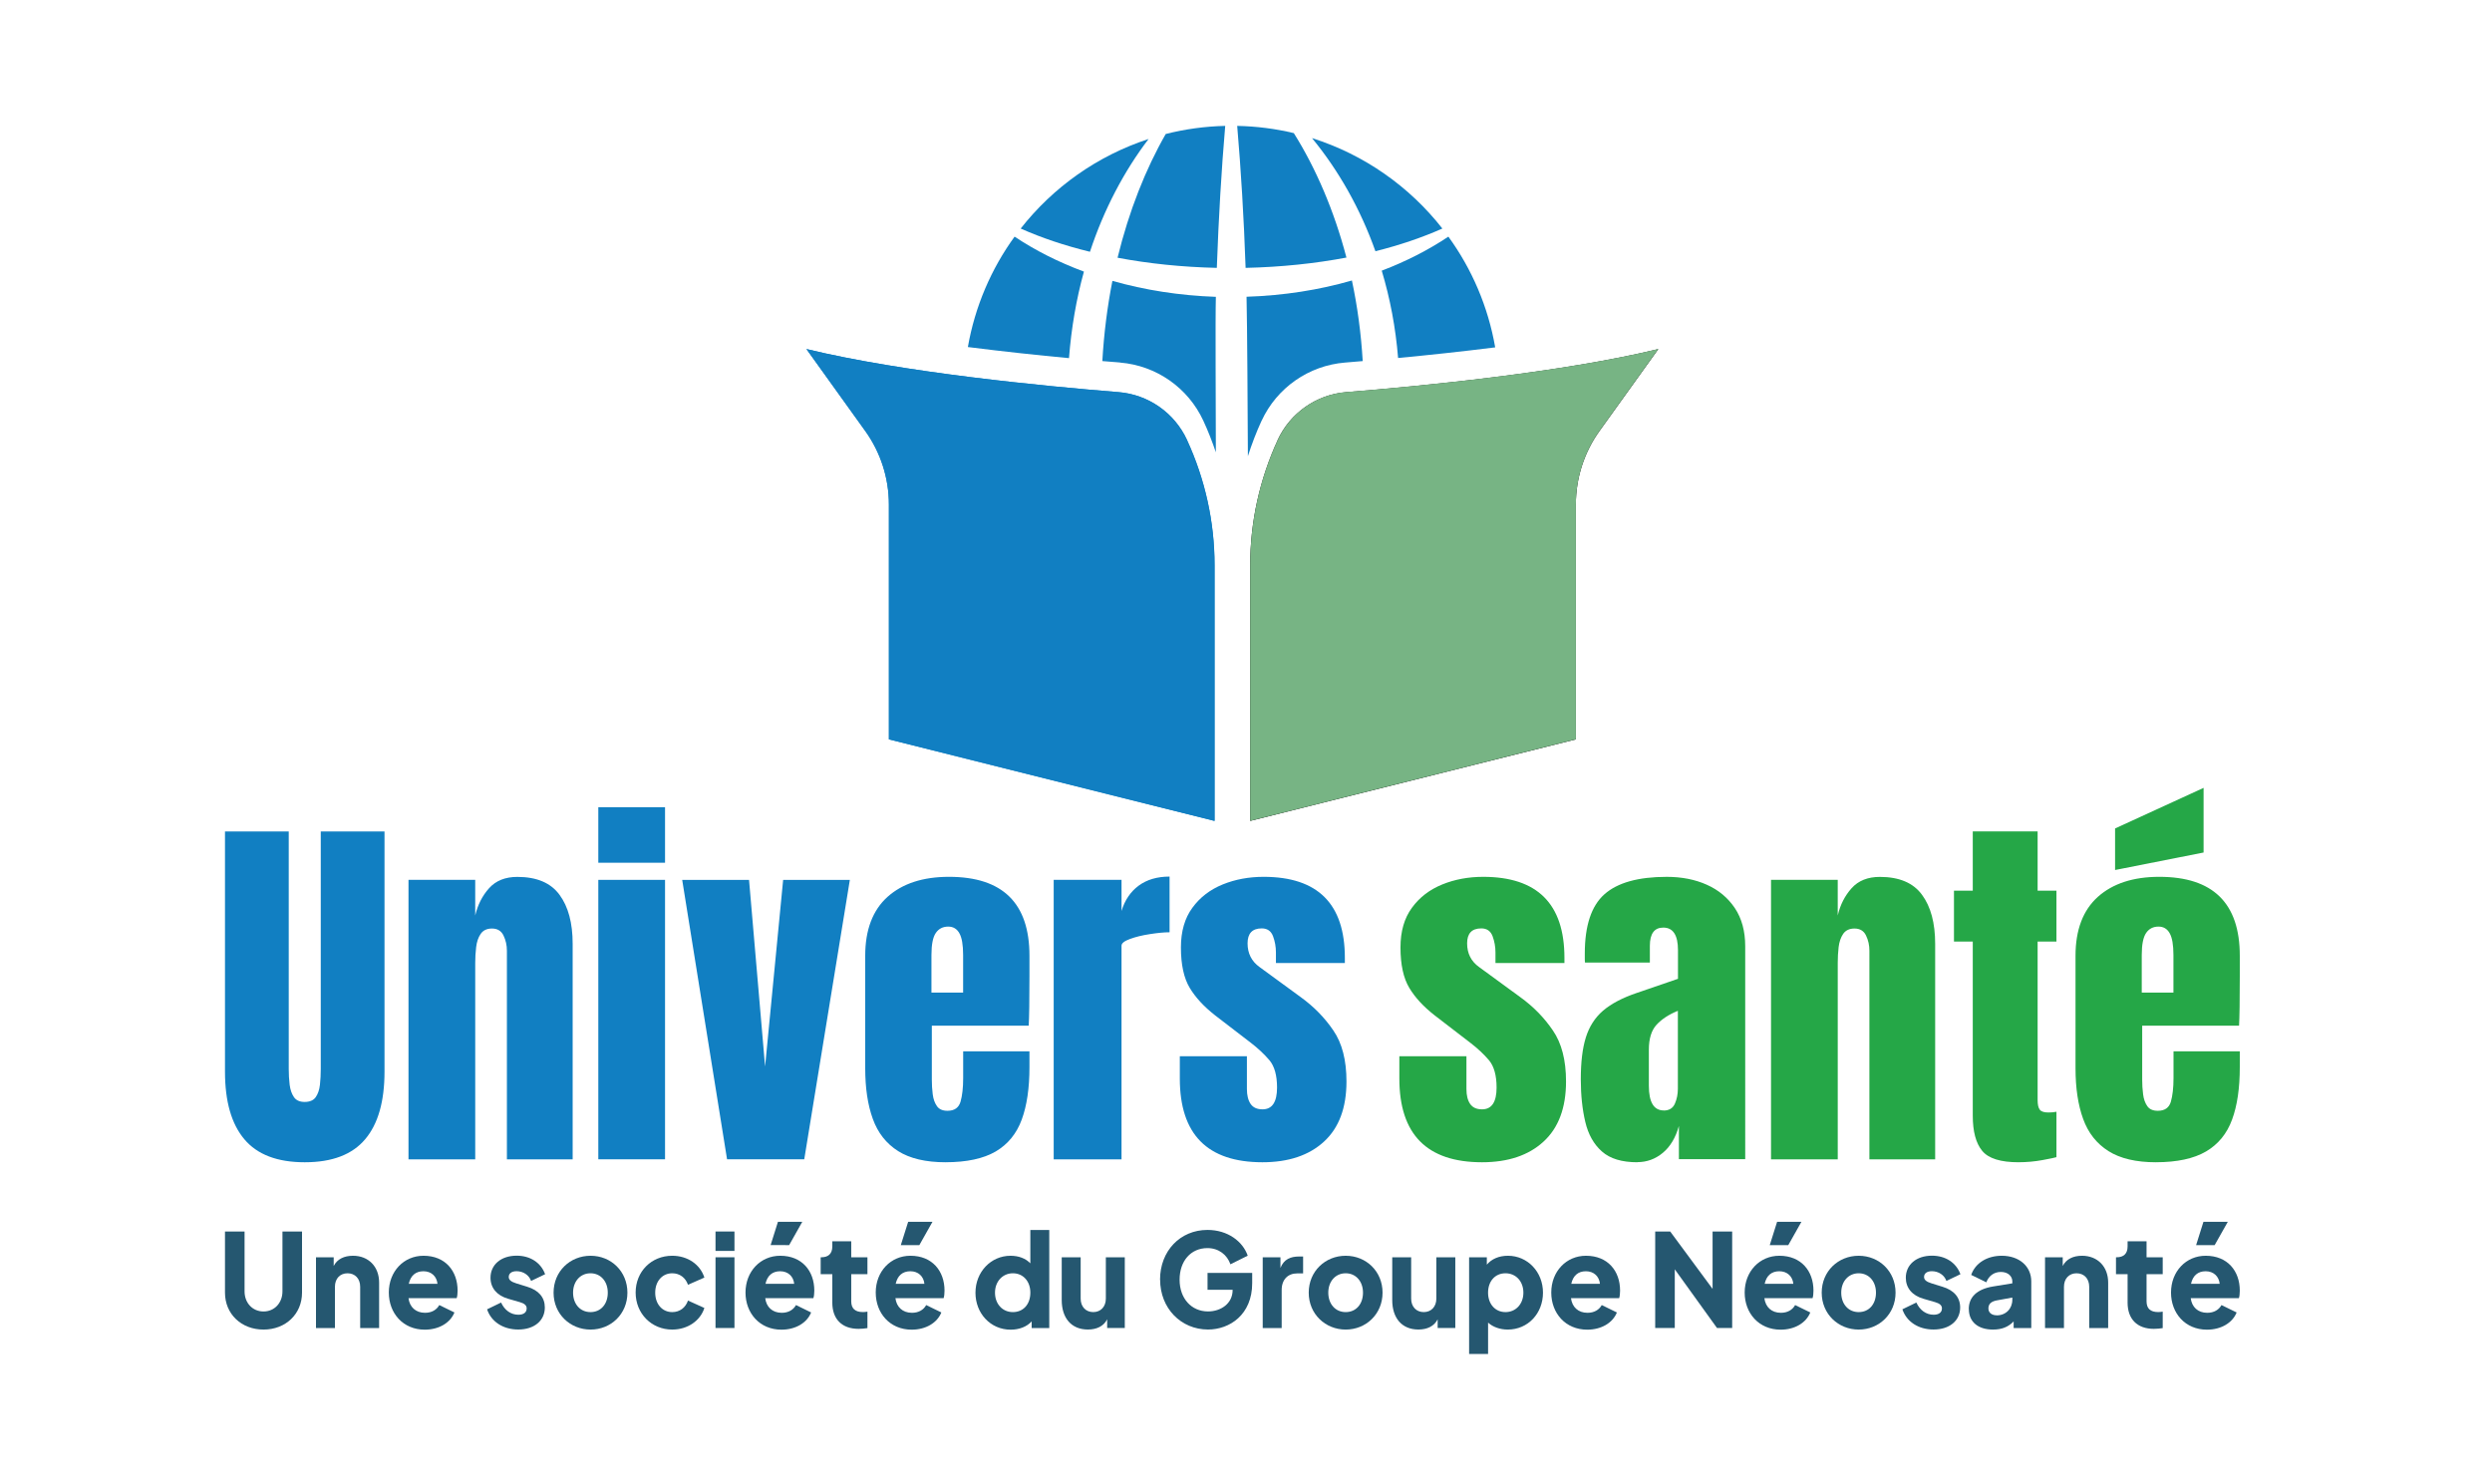 <?xml version="1.0" encoding="utf-8"?>
<!-- Generator: Adobe Illustrator 15.1.0, SVG Export Plug-In . SVG Version: 6.00 Build 0)  -->
<!DOCTYPE svg PUBLIC "-//W3C//DTD SVG 1.1//EN" "http://www.w3.org/Graphics/SVG/1.1/DTD/svg11.dtd">
<svg version="1.1" id="Calque_2" xmlns="http://www.w3.org/2000/svg" xmlns:xlink="http://www.w3.org/1999/xlink" x="0px" y="0px"
	 width="235px" height="140px" viewBox="-36 -27.5 235 140" enable-background="new -36 -27.5 235 140" xml:space="preserve">
<g>
	<g>
		<path fill="#117FC2" d="M-7.266,82.121c-2.575,0-4.473-0.722-5.691-2.169c-1.22-1.449-1.826-3.573-1.826-6.382V50.923h6.012
			v22.399c0,0.514,0.027,1.009,0.086,1.484c0.058,0.475,0.194,0.861,0.404,1.17c0.208,0.305,0.548,0.455,1.016,0.455
			c0.471,0,0.829-0.15,1.038-0.451c0.209-0.302,0.346-0.69,0.398-1.169c0.052-0.48,0.078-0.976,0.078-1.489V50.923H0.26V73.57
			c0,2.809-0.606,4.941-1.826,6.382c-1.218,1.447-3.116,2.169-5.692,2.169H-7.266z"/>
		<path fill="#117FC2" d="M2.522,81.843V55.486h6.292v3.359c0.235-1.003,0.671-1.865,1.311-2.576
			c0.64-0.711,1.526-1.063,2.662-1.063c1.825,0,3.155,0.561,3.977,1.689c0.829,1.122,1.239,2.666,1.239,4.624v20.33h-6.201V62.172
			c0-0.517-0.104-0.991-0.32-1.436c-0.208-0.438-0.573-0.66-1.088-0.66c-0.482,0-0.834,0.172-1.063,0.502
			c-0.228,0.333-0.371,0.753-0.429,1.249c-0.06,0.493-0.087,0.989-0.087,1.483V81.85H2.522V81.843z"/>
		<path fill="#117FC2" d="M20.422,53.87v-5.237h6.292v5.237H20.422z M20.422,81.843V55.486h6.292v26.356H20.422z"/>
		<path fill="#117FC2" d="M32.563,81.843l-4.231-26.356h6.304l1.513,17.606l1.703-17.606h6.291l-4.301,26.356H32.563z"/>
		<path fill="#117FC2" d="M53.174,82.121c-1.872,0-3.364-0.35-4.479-1.053c-1.116-0.706-1.911-1.718-2.388-3.039
			c-0.481-1.324-0.716-2.917-0.716-4.779V62.652c0-2.446,0.704-4.302,2.104-5.563c1.409-1.259,3.339-1.89,5.798-1.89
			c5.059,0,7.587,2.483,7.587,7.446v1.918c0,2.32-0.025,3.879-0.07,4.675h-9.136v5.092c0,0.471,0.026,0.924,0.084,1.381
			c0.058,0.452,0.189,0.822,0.398,1.117c0.203,0.295,0.536,0.438,0.993,0.438c0.658,0,1.061-0.287,1.231-0.856
			c0.163-0.566,0.249-1.309,0.249-2.223v-2.531h6.251v1.496c0,1.969-0.24,3.62-0.729,4.947c-0.49,1.33-1.306,2.328-2.458,3.007
			c-1.154,0.671-2.726,1.013-4.715,1.013L53.174,82.121z M51.837,66.115h2.987v-3.546c0-0.952-0.118-1.632-0.353-2.048
			c-0.233-0.42-0.585-0.627-1.054-0.627c-0.503,0-0.895,0.201-1.17,0.6c-0.274,0.398-0.41,1.091-0.41,2.075V66.115z"/>
		<path fill="#117FC2" d="M63.365,81.843V55.486h6.397v2.937c0.306-1.019,0.84-1.815,1.615-2.39
			c0.778-0.572,1.749-0.857,2.916-0.857v5.253c-0.514,0-1.127,0.06-1.845,0.172c-0.719,0.109-1.344,0.259-1.878,0.456
			c-0.534,0.194-0.808,0.402-0.808,0.639V81.85h-6.397V81.843z"/>
		<path fill="#117FC2" d="M83.058,82.121c-5.204,0-7.799-2.634-7.799-7.906V72.12h6.327v3.091c0,0.6,0.117,1.063,0.35,1.409
			c0.235,0.341,0.606,0.509,1.123,0.509c0.912,0,1.369-0.687,1.369-2.057c0-1.144-0.241-2.006-0.717-2.574
			c-0.484-0.566-1.065-1.115-1.753-1.643l-3.36-2.582c-1.055-0.823-1.855-1.688-2.405-2.601c-0.549-0.914-0.829-2.186-0.829-3.815
			c0-1.511,0.36-2.761,1.083-3.741c0.718-0.988,1.676-1.716,2.861-2.199c1.188-0.482,2.474-0.717,3.854-0.717
			c5.106,0,7.661,2.551,7.661,7.641v0.488h-6.5v-1.004c0-0.526-0.091-1.033-0.273-1.524c-0.184-0.487-0.534-0.738-1.064-0.738
			c-0.892,0-1.337,0.472-1.337,1.412c0,0.938,0.375,1.693,1.124,2.229l3.898,2.849c1.219,0.882,2.244,1.925,3.064,3.133
			c0.828,1.204,1.24,2.808,1.24,4.81c0,2.485-0.704,4.377-2.118,5.676c-1.409,1.297-3.346,1.949-5.812,1.949L83.058,82.121z"/>
	</g>
	<g>
		<path fill="#25A747" d="M103.761,82.121c-5.205,0-7.8-2.634-7.8-7.906V72.12h6.327v3.091c0,0.6,0.114,1.063,0.349,1.409
			c0.234,0.341,0.608,0.509,1.124,0.509c0.913,0,1.37-0.687,1.37-2.057c0-1.144-0.242-2.006-0.717-2.574
			c-0.483-0.566-1.065-1.115-1.756-1.643L99.3,68.273c-1.056-0.823-1.856-1.688-2.403-2.601c-0.549-0.914-0.829-2.186-0.829-3.815
			c0-1.511,0.358-2.761,1.081-3.741c0.717-0.988,1.674-1.716,2.863-2.199c1.185-0.482,2.471-0.717,3.854-0.717
			c5.105,0,7.662,2.551,7.662,7.641v0.488h-6.503v-1.004c0-0.526-0.091-1.033-0.271-1.524c-0.183-0.487-0.535-0.738-1.064-0.738
			c-0.895,0-1.338,0.472-1.338,1.412c0,0.938,0.372,1.693,1.123,2.229l3.898,2.849c1.22,0.882,2.245,1.925,3.063,3.133
			c0.83,1.204,1.243,2.808,1.243,4.81c0,2.485-0.705,4.377-2.121,5.676c-1.405,1.297-3.346,1.949-5.811,1.949L103.761,82.121z"/>
		<path fill="#25A747" d="M118.412,82.121c-1.468,0-2.581-0.336-3.345-1.015c-0.772-0.679-1.292-1.611-1.571-2.79
			c-0.28-1.181-0.424-2.524-0.424-4.023c0-1.605,0.155-2.922,0.476-3.945c0.319-1.023,0.859-1.866,1.622-2.525
			c0.772-0.657,1.826-1.212,3.17-1.668l3.897-1.337v-2.703c0-1.418-0.463-2.128-1.387-2.128c-0.841,0-1.265,0.572-1.265,1.723v1.576
			h-6.116c-0.015-0.093-0.019-0.216-0.019-0.359v-0.501c0-2.622,0.618-4.485,1.851-5.582c1.232-1.095,3.195-1.643,5.875-1.643
			c1.41,0,2.667,0.247,3.775,0.742c1.114,0.496,1.995,1.234,2.647,2.204c0.651,0.973,0.979,2.172,0.979,3.6V81.83h-6.254v-3.131
			c-0.309,1.103-0.811,1.946-1.513,2.53c-0.706,0.589-1.507,0.881-2.408,0.881L118.412,82.121z M120.888,77.241
			c0.516,0,0.868-0.216,1.059-0.653c0.188-0.433,0.279-0.901,0.279-1.409v-7.343c-0.866,0.353-1.537,0.797-2.02,1.325
			c-0.483,0.535-0.716,1.317-0.716,2.345v3.394c0,1.558,0.468,2.334,1.406,2.334L120.888,77.241z"/>
		<path fill="#25A747" d="M131.011,81.843V55.486h6.291v3.359c0.234-1.003,0.672-1.865,1.311-2.576
			c0.64-0.711,1.525-1.063,2.66-1.063c1.827,0,3.155,0.561,3.977,1.689c0.828,1.122,1.24,2.666,1.24,4.624v20.33h-6.202V62.172
			c0-0.517-0.102-0.991-0.318-1.436c-0.208-0.438-0.573-0.66-1.088-0.66c-0.483,0-0.836,0.172-1.066,0.502
			c-0.228,0.333-0.37,0.753-0.43,1.249c-0.058,0.493-0.083,0.989-0.083,1.483V81.85h-6.291V81.843z"/>
		<path fill="#25A747" d="M154.36,82.121c-1.696,0-2.843-0.354-3.437-1.078c-0.594-0.721-0.887-1.828-0.887-3.313V61.303h-1.773
			v-4.798h1.773v-5.589h6.115v5.589h1.775v4.798h-1.775v14.952c0,0.431,0.071,0.739,0.208,0.913c0.137,0.176,0.41,0.259,0.81,0.259
			c0.28,0,0.535-0.023,0.758-0.07v4.284c-0.144,0.047-0.582,0.137-1.319,0.275c-0.734,0.135-1.485,0.203-2.248,0.203V82.121z"/>
		<path fill="#25A747" d="M167.309,82.121c-1.871,0-3.363-0.35-4.478-1.053c-1.117-0.706-1.913-1.718-2.389-3.039
			c-0.482-1.324-0.717-2.917-0.717-4.779V62.652c0-2.446,0.703-4.302,2.105-5.563c1.409-1.259,3.341-1.89,5.797-1.89
			c5.06,0,7.589,2.483,7.589,7.446v1.918c0,2.32-0.024,3.879-0.069,4.675h-9.135v5.092c0,0.471,0.026,0.924,0.086,1.381
			c0.057,0.452,0.188,0.822,0.396,1.117c0.201,0.295,0.535,0.438,0.992,0.438c0.656,0,1.061-0.287,1.23-0.856
			c0.162-0.566,0.25-1.309,0.25-2.223v-2.531h6.25v1.496c0,1.969-0.238,3.62-0.728,4.947c-0.488,1.33-1.304,2.328-2.46,3.007
			c-1.153,0.671-2.726,1.013-4.713,1.013L167.309,82.121z M163.456,54.556v-3.919l8.346-3.828v6.097L163.456,54.556z
			 M165.974,66.115h2.985v-3.546c0-0.952-0.119-1.632-0.354-2.048c-0.235-0.42-0.585-0.627-1.056-0.627
			c-0.502,0-0.892,0.201-1.166,0.6c-0.272,0.398-0.412,1.091-0.412,2.075v3.546H165.974z"/>
	</g>
	<g>
		<path fill="#255770" d="M-14.783,94.42v-5.769h1.846v5.646c0,1.089,0.75,1.897,1.787,1.897c1.036,0,1.786-0.809,1.786-1.897
			v-5.646h1.846v5.769c0,2.002-1.532,3.481-3.631,3.481C-13.25,97.901-14.783,96.422-14.783,94.42z"/>
		<path fill="#255770" d="M-6.195,91.082h1.663v0.821c0.333-0.657,0.998-0.965,1.82-0.965c1.459,0,2.463,1.018,2.463,2.531v4.291
			h-1.786v-3.898c0-0.771-0.488-1.271-1.193-1.271c-0.704,0-1.187,0.5-1.187,1.271v3.898h-1.787v-6.673L-6.195,91.082z"/>
		<path fill="#255770" d="M0.665,94.407c0-1.992,1.415-3.469,3.273-3.469c2.061,0,3.214,1.442,3.214,3.286
			c0,0.269-0.026,0.529-0.085,0.711H2.522c0.104,0.841,0.679,1.384,1.56,1.384c0.632,0,1.095-0.281,1.343-0.73l1.429,0.698
			c-0.392,0.978-1.46,1.623-2.797,1.623c-2.061,0-3.391-1.564-3.391-3.497V94.407z M2.556,93.586h2.699
			C5.183,92.877,4.674,92.4,3.931,92.4s-1.213,0.419-1.383,1.186H2.556z"/>
		<path fill="#255770" d="M9.943,95.986l1.31-0.635c0.332,0.726,0.926,1.15,1.63,1.15c0.501,0,0.783-0.222,0.783-0.601
			c0-0.28-0.215-0.464-0.646-0.587l-1.108-0.32c-1.056-0.306-1.656-1.023-1.656-1.98c0-1.234,0.997-2.082,2.465-2.082
			c1.271,0,2.282,0.646,2.686,1.748l-1.324,0.634c-0.189-0.548-0.737-0.918-1.368-0.918c-0.465,0-0.738,0.207-0.738,0.545
			c0,0.267,0.215,0.451,0.705,0.601l1.036,0.321c1.083,0.33,1.661,1.003,1.661,1.954c0,1.246-0.997,2.079-2.508,2.079
			c-1.429,0-2.558-0.743-2.941-1.917L9.943,95.986z"/>
		<path fill="#255770" d="M16.203,94.42c0-2.014,1.558-3.481,3.489-3.481c1.93,0,3.474,1.468,3.474,3.481
			c0,2.018-1.557,3.481-3.474,3.481C17.773,97.901,16.203,96.438,16.203,94.42z M21.315,94.42c0-1.062-0.666-1.829-1.63-1.829
			c-0.965,0-1.643,0.768-1.643,1.829c0,1.064,0.665,1.833,1.643,1.833S21.315,95.497,21.315,94.42z"/>
		<path fill="#255770" d="M23.942,94.407c0-1.981,1.486-3.469,3.45-3.469c1.453,0,2.641,0.822,3.032,2.057l-1.546,0.682
			c-0.229-0.671-0.782-1.086-1.486-1.086c-0.939,0-1.605,0.755-1.605,1.829c0,1.077,0.666,1.833,1.605,1.833
			c0.71,0,1.257-0.416,1.486-1.089l1.546,0.699c-0.372,1.186-1.56,2.038-3.032,2.038C25.443,97.901,23.942,96.397,23.942,94.407z"/>
		<path fill="#255770" d="M31.474,88.651h1.787v1.831h-1.787V88.651z M31.474,91.082h1.787v6.671h-1.787V91.082z"/>
		<path fill="#255770" d="M34.303,94.407c0-1.992,1.416-3.469,3.274-3.469c2.06,0,3.214,1.442,3.214,3.286
			c0,0.269-0.028,0.529-0.086,0.711h-4.543c0.104,0.841,0.677,1.384,1.558,1.384c0.632,0,1.095-0.281,1.344-0.73l1.427,0.698
			c-0.39,0.978-1.46,1.623-2.797,1.623c-2.06,0-3.391-1.564-3.391-3.497V94.407z M36.195,93.586h2.699
			c-0.072-0.709-0.581-1.186-1.324-1.186s-1.212,0.419-1.382,1.186H36.195z M37.362,87.738h2.295l-1.238,2.196H36.67L37.362,87.738
			L37.362,87.738z"/>
		<path fill="#255770" d="M42.488,95.347v-2.672h-1.097v-1.593h0.058c0.667,0,1.039-0.34,1.039-1.022v-0.488h1.785v1.511h1.528
			v1.593h-1.528v2.555c0,0.684,0.36,1.019,1.109,1.019c0.104,0,0.25-0.012,0.419-0.04v1.553c-0.236,0.038-0.563,0.07-0.836,0.07
			c-1.572,0-2.477-0.918-2.477-2.479V95.347z"/>
		<path fill="#255770" d="M46.583,94.407c0-1.992,1.413-3.469,3.273-3.469c2.059,0,3.214,1.442,3.214,3.286
			c0,0.269-0.026,0.529-0.085,0.711h-4.546c0.106,0.841,0.679,1.384,1.562,1.384c0.631,0,1.094-0.281,1.341-0.73l1.429,0.698
			c-0.393,0.978-1.46,1.623-2.796,1.623c-2.062,0-3.391-1.564-3.391-3.497V94.407z M48.472,93.586h2.701
			c-0.072-0.709-0.581-1.186-1.323-1.186c-0.745,0-1.213,0.419-1.385,1.186H48.472z M49.642,87.738h2.292l-1.237,2.196h-1.749
			L49.642,87.738L49.642,87.738z"/>
		<path fill="#255770" d="M55.989,94.42c0-1.954,1.457-3.481,3.307-3.481c0.775,0,1.428,0.255,1.867,0.713v-3.144h1.784v9.253h-1.66
			v-0.632c-0.465,0.513-1.183,0.781-1.979,0.781c-1.902,0-3.32-1.538-3.32-3.483V94.42z M61.164,94.42
			c0-1.074-0.679-1.829-1.646-1.829c-0.964,0-1.688,0.768-1.688,1.829c0,1.064,0.704,1.833,1.688,1.833
			C60.503,96.253,61.164,95.511,61.164,94.42z"/>
		<path fill="#255770" d="M64.123,95.124v-4.042h1.786v3.899c0,0.77,0.49,1.271,1.187,1.271c0.698,0,1.187-0.502,1.187-1.271v-3.899
			h1.787v6.671h-1.663v-0.82c-0.332,0.658-0.999,0.963-1.819,0.963C65.004,97.896,64.123,96.782,64.123,95.124z"/>
		<path fill="#255770" d="M73.394,93.197c0-2.715,1.903-4.695,4.473-4.695c1.917,0,3.333,1.089,3.795,2.43l-1.631,0.811
			c-0.304-0.883-1.097-1.527-2.165-1.527c-1.57,0-2.628,1.216-2.628,2.982c0,1.765,1.109,2.992,2.682,2.992
			c1.21,0,2.319-0.744,2.319-2.017v-0.025h-2.366v-1.591h4.211v0.965c0,2.98-2.131,4.374-4.164,4.374
			c-2.552,0-4.519-2.002-4.519-4.707L73.394,93.197z"/>
		<path fill="#255770" d="M83.084,91.082h1.665v1.004c0.331-0.83,0.963-1.077,1.759-1.077h0.378v1.594h-0.563
			c-0.864,0-1.458,0.572-1.458,1.564v3.594h-1.788v-6.673L83.084,91.082z"/>
		<path fill="#255770" d="M87.415,94.42c0-2.014,1.558-3.481,3.486-3.481c1.932,0,3.476,1.468,3.476,3.481
			c0,2.018-1.557,3.481-3.476,3.481C88.985,97.901,87.415,96.438,87.415,94.42z M92.533,94.42c0-1.062-0.667-1.829-1.632-1.829
			s-1.641,0.768-1.641,1.829c0,1.064,0.665,1.833,1.641,1.833C91.879,96.253,92.533,95.497,92.533,94.42z"/>
		<path fill="#255770" d="M95.291,95.124v-4.042h1.784v3.899c0,0.77,0.49,1.271,1.188,1.271s1.187-0.502,1.187-1.271v-3.899h1.788
			v6.671h-1.664v-0.82c-0.33,0.658-0.998,0.963-1.819,0.963C96.171,97.896,95.291,96.782,95.291,95.124z"/>
		<path fill="#255770" d="M102.548,91.082h1.663v0.697c0.443-0.533,1.14-0.841,1.988-0.841c1.86,0,3.307,1.527,3.307,3.481
			c0,1.958-1.415,3.481-3.321,3.481c-0.723,0-1.394-0.234-1.856-0.655v2.96h-1.789v-9.118L102.548,91.082z M107.658,94.42
			c0-1.062-0.702-1.829-1.688-1.829c-0.984,0-1.643,0.755-1.643,1.829c0,1.077,0.678,1.833,1.643,1.833
			S107.658,95.497,107.658,94.42z"/>
		<path fill="#255770" d="M110.287,94.407c0-1.992,1.418-3.469,3.273-3.469c2.063,0,3.216,1.442,3.216,3.286
			c0,0.269-0.027,0.529-0.085,0.711h-4.546c0.106,0.841,0.679,1.384,1.558,1.384c0.634,0,1.096-0.281,1.345-0.73l1.427,0.698
			c-0.389,0.978-1.458,1.623-2.797,1.623c-2.06,0-3.391-1.564-3.391-3.497V94.407z M112.181,93.586h2.697
			c-0.072-0.709-0.583-1.186-1.324-1.186c-0.743,0-1.212,0.419-1.381,1.186H112.181z"/>
		<path fill="#255770" d="M120.088,88.651h1.415l3.996,5.412v-5.412h1.848v9.102h-1.431l-3.982-5.535v5.535h-1.846V88.651z"/>
		<path fill="#255770" d="M128.526,94.407c0-1.992,1.413-3.469,3.273-3.469c2.059,0,3.214,1.442,3.214,3.286
			c0,0.269-0.025,0.529-0.085,0.711h-4.545c0.104,0.841,0.679,1.384,1.558,1.384c0.634,0,1.096-0.281,1.343-0.73l1.429,0.698
			c-0.392,0.978-1.461,1.623-2.796,1.623c-2.063,0-3.391-1.564-3.391-3.497V94.407z M130.418,93.586h2.697
			c-0.07-0.709-0.58-1.186-1.322-1.186c-0.743,0-1.214,0.419-1.383,1.186H130.418z M131.584,87.738h2.293l-1.238,2.196h-1.747
			L131.584,87.738z"/>
		<path fill="#255770" d="M135.79,94.42c0-2.014,1.556-3.481,3.488-3.481c1.929,0,3.476,1.468,3.476,3.481
			c0,2.018-1.56,3.481-3.476,3.481C137.36,97.901,135.79,96.438,135.79,94.42z M140.908,94.42c0-1.062-0.666-1.829-1.63-1.829
			c-0.967,0-1.646,0.768-1.646,1.829c0,1.064,0.666,1.833,1.646,1.833C140.255,96.253,140.908,95.497,140.908,94.42z"/>
		<path fill="#255770" d="M143.406,95.986l1.308-0.635c0.335,0.726,0.928,1.15,1.632,1.15c0.503,0,0.782-0.222,0.782-0.601
			c0-0.28-0.214-0.464-0.646-0.587l-1.106-0.32c-1.058-0.306-1.655-1.023-1.655-1.98c0-1.234,0.994-2.082,2.463-2.082
			c1.272,0,2.282,0.646,2.687,1.748l-1.322,0.634c-0.19-0.548-0.736-0.918-1.371-0.918c-0.462,0-0.737,0.207-0.737,0.545
			c0,0.267,0.216,0.451,0.706,0.601l1.034,0.321c1.085,0.33,1.665,1.003,1.665,1.954c0,1.246-0.998,2.079-2.511,2.079
			c-1.428,0-2.554-0.743-2.94-1.917L143.406,95.986z"/>
		<path fill="#255770" d="M149.658,95.973c0-1.123,0.75-1.885,2.308-2.14l1.8-0.292v-0.183c0-0.501-0.419-0.893-1.083-0.893
			c-0.665,0-1.153,0.392-1.367,0.978l-1.429-0.697c0.379-1.115,1.5-1.808,2.881-1.808c1.645,0,2.785,0.991,2.785,2.42v4.402h-1.663
			v-0.627c-0.508,0.528-1.127,0.768-1.949,0.768c-1.4,0-2.275-0.722-2.275-1.929H149.658z M152.293,96.561
			c0.879,0,1.473-0.647,1.473-1.469v-0.21l-1.473,0.268c-0.509,0.101-0.782,0.321-0.782,0.758c0,0.419,0.334,0.647,0.782,0.647
			V96.561z"/>
		<path fill="#255770" d="M156.858,91.082h1.661v0.821c0.334-0.657,0.998-0.965,1.818-0.965c1.462,0,2.467,1.018,2.467,2.531v4.291
			h-1.788v-3.898c0-0.771-0.49-1.271-1.193-1.271c-0.702,0-1.187,0.5-1.187,1.271v3.898h-1.786v-6.673L156.858,91.082z"/>
		<path fill="#255770" d="M164.636,95.347v-2.672h-1.095v-1.593h0.059c0.664,0,1.036-0.34,1.036-1.022v-0.488h1.788v1.511h1.524
			v1.593h-1.524v2.555c0,0.684,0.357,1.019,1.106,1.019c0.107,0,0.248-0.012,0.418-0.04v1.553c-0.234,0.038-0.562,0.07-0.834,0.07
			c-1.572,0-2.479-0.918-2.479-2.479V95.347z"/>
		<path fill="#255770" d="M168.731,94.407c0-1.992,1.415-3.469,3.271-3.469c2.063,0,3.214,1.442,3.214,3.286
			c0,0.269-0.024,0.529-0.083,0.711h-4.544c0.103,0.841,0.678,1.384,1.557,1.384c0.634,0,1.097-0.281,1.344-0.73l1.429,0.698
			c-0.392,0.978-1.46,1.623-2.799,1.623c-2.059,0-3.389-1.564-3.389-3.497V94.407z M170.622,93.586h2.699
			c-0.073-0.709-0.582-1.186-1.323-1.186c-0.744,0-1.213,0.419-1.381,1.186H170.622z M171.788,87.738h2.298l-1.24,2.196h-1.748
			L171.788,87.738z"/>
	</g>
	<g>
		<path fill="#117FC2" d="M80.67-15.627c0.352,4.116,0.629,8.619,0.793,13.392c3.347-0.075,6.549-0.412,9.508-0.972
			c-1.167-4.451-2.894-8.439-4.961-11.738c-1.72-0.413-3.506-0.645-5.348-0.682H80.67z"/>
		<path fill="#117FC2" d="M79.54-15.627c-1.929,0.045-3.807,0.307-5.609,0.764c-1.886,3.284-3.466,7.256-4.543,11.671
			c2.919,0.553,6.069,0.882,9.36,0.957C78.92-7.008,79.188-11.511,79.54-15.627z"/>
		<path fill="#117FC2" d="M93.702-3.804c2.304-0.577,4.43-1.302,6.316-2.141c-3.105-3.965-7.378-6.979-12.293-8.529
			c2.512,3.051,4.558,6.666,5.977,10.661V-3.804z"/>
		<path fill="#117FC2" d="M66.784-3.753c1.317-3.987,3.204-7.586,5.53-10.638c-4.817,1.572-9,4.548-12.061,8.447
			C62.2-5.076,64.398-4.335,66.784-3.753z"/>
		<g>
			<path d="M84.493,14L84.493,14c-1.706,3.705-2.597,7.729-2.597,11.805v24.121c10.475-2.617,20.665-5.169,30.71-7.691V20.081
				c0-2.488,0.78-4.914,2.231-6.933l5.543-7.722c-9.187,2.229-22.511,3.51-29.423,4.062c-2.812,0.226-5.292,1.954-6.473,4.52
				L84.493,14z"/>
			<path fill="#77B484" d="M120.381,5.42l-5.543,7.722c-1.451,2.017-2.231,4.451-2.231,6.933v22.152
				c-10.045,2.516-20.235,5.065-30.71,7.691v-24.12c0-4.077,0.884-8.102,2.597-11.805c1.183-2.566,3.659-4.294,6.474-4.519
				c6.903-0.552,20.228-1.833,29.422-4.062"/>
		</g>
		<path fill="#117FC2" d="M82.974,12.182c1.438-3.111,4.445-5.207,7.857-5.485c0.523-0.044,1.085-0.09,1.676-0.142
			c-0.158-2.624-0.501-5.177-1.019-7.6c-3.075,0.891-6.426,1.421-9.936,1.534c0.061,2.259,0.113,11.842,0.127,15.036
			c0.367-1.144,0.794-2.266,1.294-3.351V12.182z"/>
		<path fill="#117FC2" d="M69.622,6.697c3.411,0.278,6.417,2.374,7.854,5.485c0.45,0.966,0.837,1.968,1.182,2.977
			c0-3.793-0.058-12.559,0-14.662c-3.44-0.12-6.726-0.643-9.755-1.505c-0.479,2.417-0.801,4.955-0.95,7.563
			c0.584,0.052,1.145,0.097,1.669,0.134V6.697z"/>
		<path fill="#117FC2" d="M64.809,6.278c0.217-2.833,0.69-5.572,1.407-8.16c-2.402-0.892-4.601-2.005-6.538-3.299
			c-2.2,3.027-3.734,6.575-4.406,10.413C58.645,5.659,61.93,6.009,64.809,6.278z"/>
		<path fill="#117FC2" d="M104.998,5.255c-0.671-3.846-2.206-7.399-4.414-10.435c-1.868,1.249-3.978,2.333-6.284,3.208
			c0.787,2.612,1.31,5.372,1.543,8.236c2.775-0.261,5.926-0.598,9.155-1.001V5.255z"/>
		<g>
			<path fill="#117FC2" d="M75.933,14L75.933,14c1.708,3.705,2.598,7.729,2.598,11.805v24.121
				c-10.473-2.617-20.665-5.169-30.711-7.691V20.081c0-2.488-0.779-4.914-2.231-6.933L40.046,5.42
				c9.187,2.229,22.511,3.509,29.424,4.063c2.814,0.224,5.289,1.953,6.471,4.518H75.933z"/>
			<path fill="#117FC2" d="M40.046,5.42c9.187,2.229,22.511,3.509,29.424,4.063c2.814,0.224,5.289,1.953,6.471,4.518
				c1.706,3.705,2.598,7.729,2.598,11.805v24.121c-10.477-2.617-20.665-5.169-30.712-7.691V20.081c0-2.488-0.779-4.914-2.229-6.933
				L40.046,5.42"/>
		</g>
	</g>
</g>
</svg>
